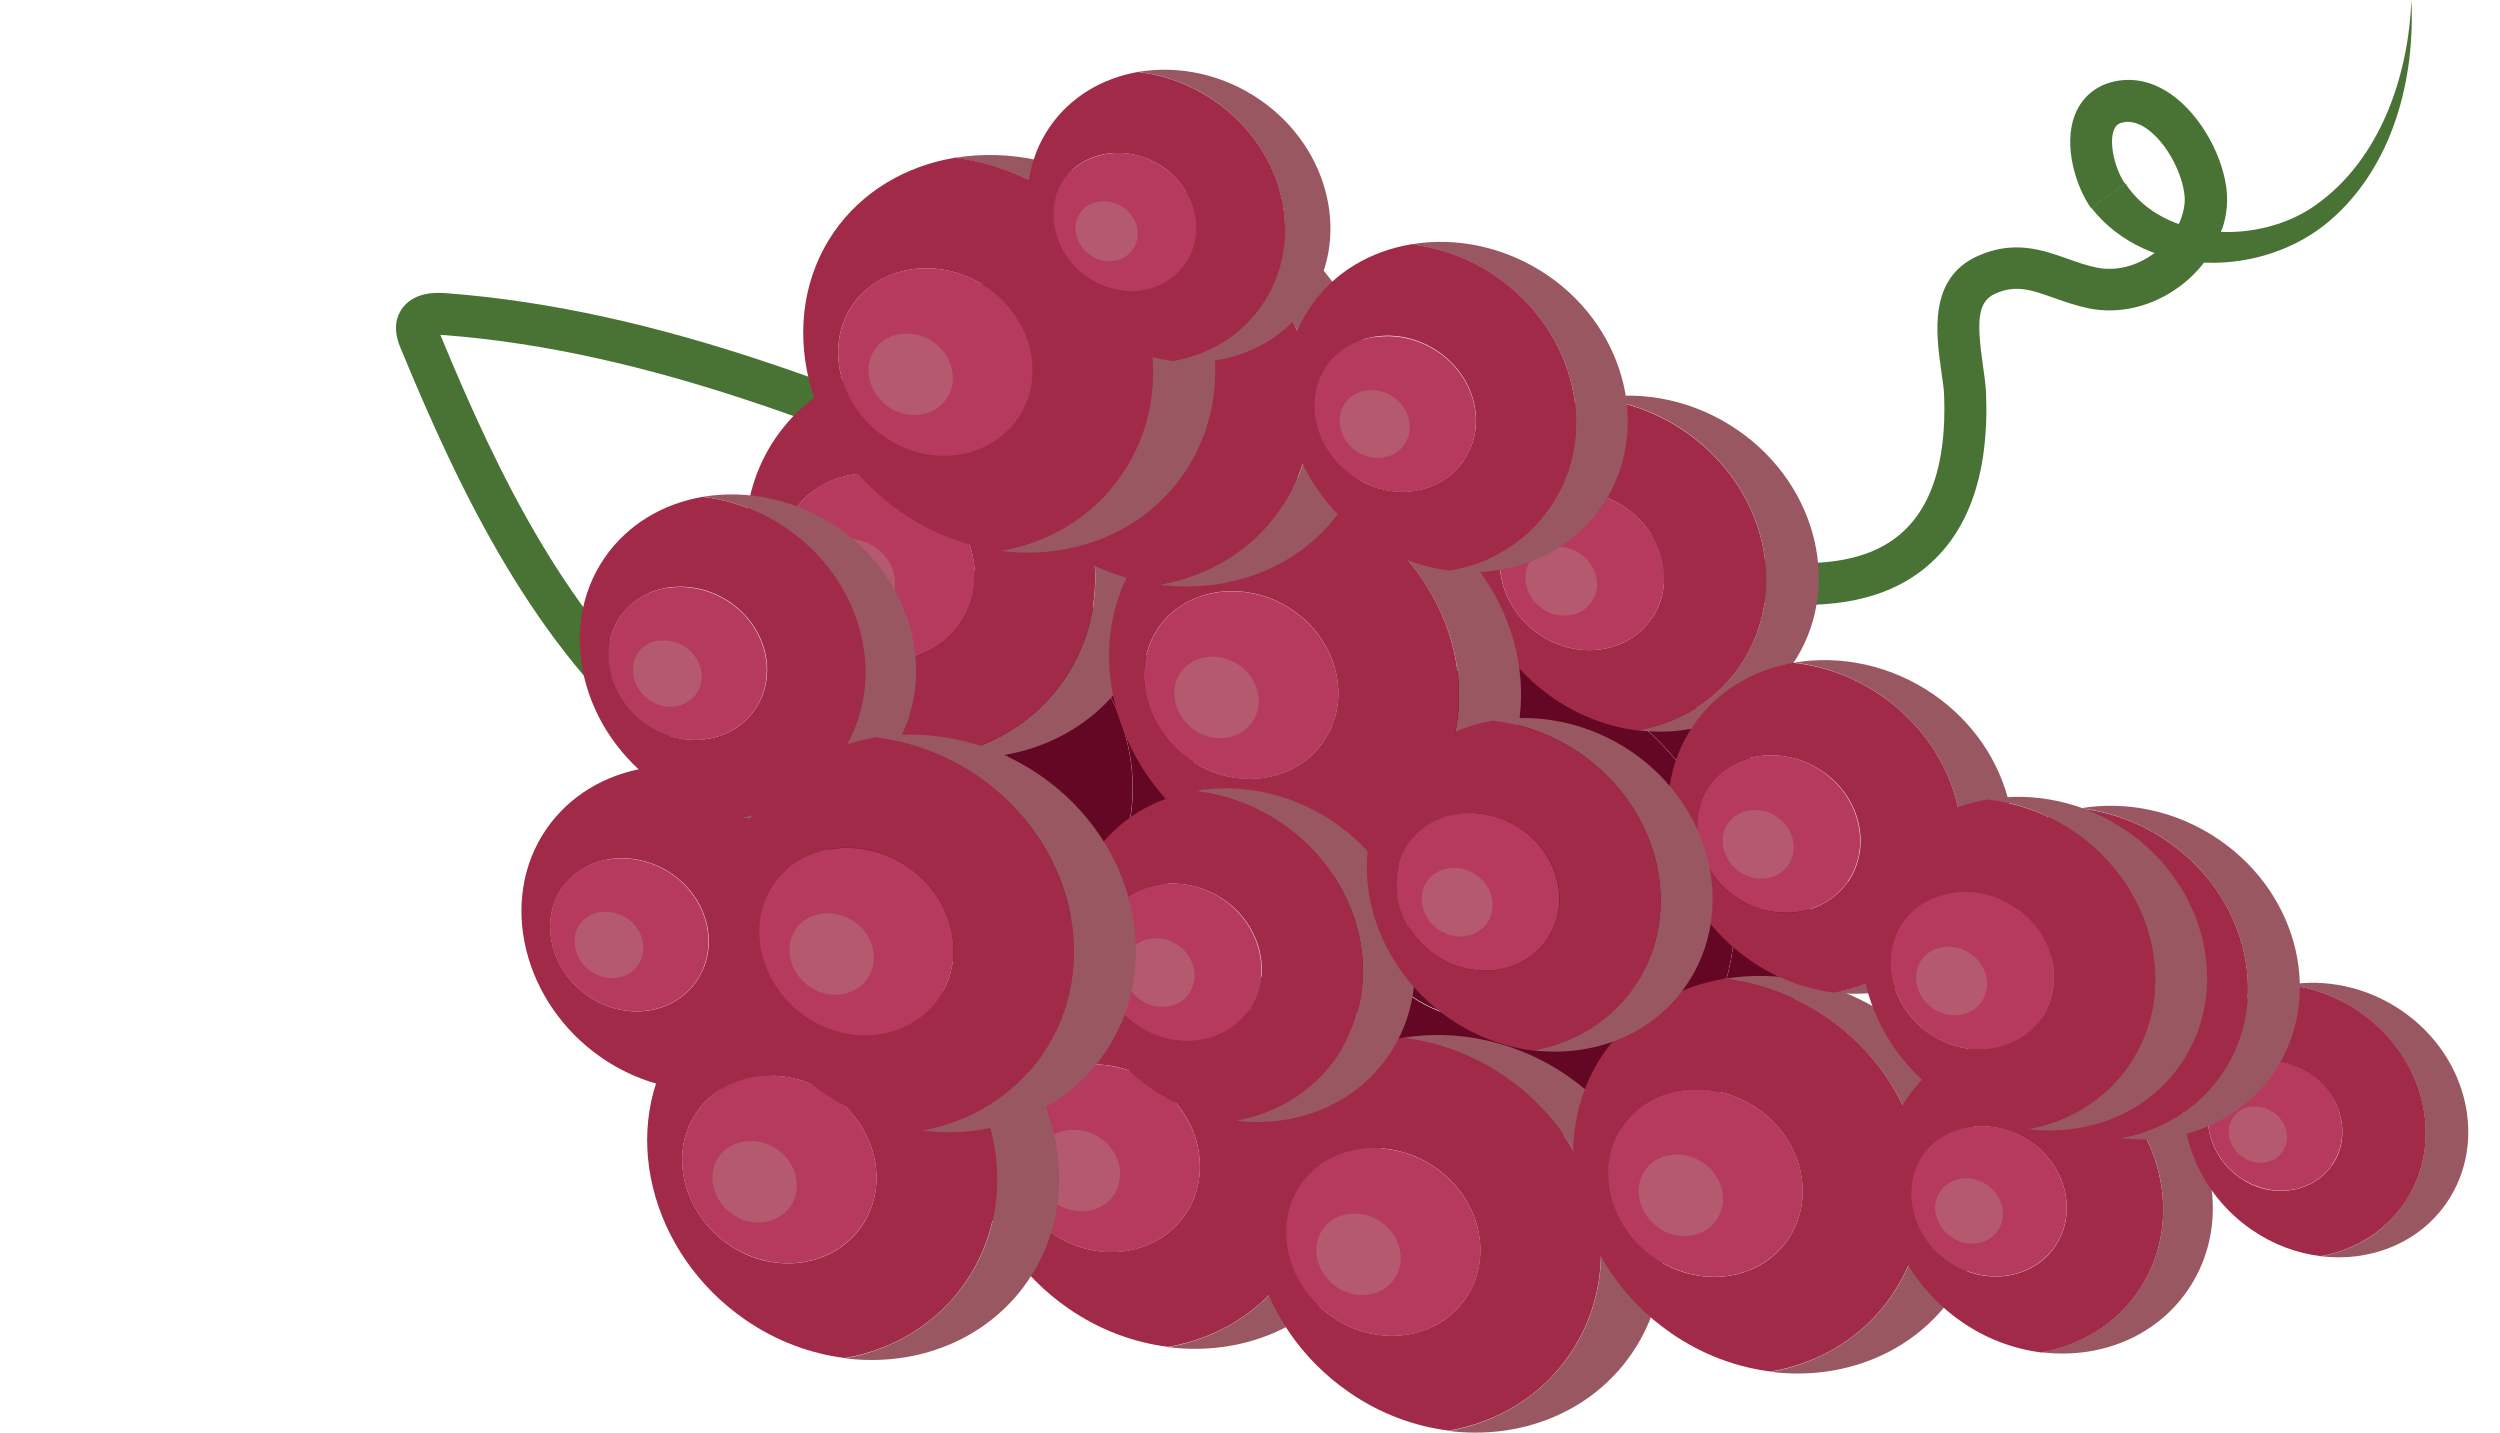 <?xml version="1.0" encoding="UTF-8"?>
<svg id="Layer_1" data-name="Layer 1" xmlns="http://www.w3.org/2000/svg" viewBox="0 0 508.18 291.2">
  <defs>
    <style>
      .cls-1 {
        fill: #b4596e;
      }

      .cls-2 {
        fill: #497235;
      }

      .cls-3 {
        fill: #b63a5e;
      }

      .cls-4 {
        fill: #640724;
      }

      .cls-5 {
        fill: #a12a49;
      }

      .cls-6 {
        fill: #995762;
      }
    </style>
  </defs>
  <path class="cls-2" d="M432.01,37.27c7.89,12.14,27.53,12.55,38.86,4.3,12.94-9.23,18.68-26.01,19.3-41.57.37,8.06-.52,16.29-3.11,24.1-2.58,7.81-7.02,15.27-13.55,20.82-13.41,11.48-36.86,12.04-48.39-2.66l6.88-5h0Z"/>
  <path class="cls-2" d="M451.67,46.5c-1.51,4.57-4.51,8.73-8.7,11.79-5.48,4.04-12.15,5.64-18.35,4.4-2.6-.54-4.98-1.38-7.09-2.12-4.52-1.62-7.79-2.78-12.01-.85-3.63,1.66-3.7,5.79-2.46,14.45.3,2.11.58,4.1.66,5.96.62,16.99-3.97,29.17-13.64,36.27-7.27,5.33-17.12,7.39-30.03,6.27-21.64-1.86-42.71-10.57-59.4-24.45l5.44-6.53c15.34,12.81,34.74,20.78,54.67,22.53,10.76.9,18.72-.6,24.28-4.67,7.27-5.29,10.66-15.08,10.15-29.05-.04-1.41-.3-3.16-.58-5.07-1.06-7.51-2.67-18.85,7.38-23.38,7.34-3.32,13.19-1.26,18.38.58,1.99.73,3.9,1.37,5.91,1.78,3.83.76,8.05-.29,11.6-2.92,3.55-2.63,5.83-6.33,6.19-10.2.33-3.5-2.16-10.14-6.29-13.98-1.45-1.37-3.69-2.88-6.05-2.47-1.26.22-1.71.78-2.01,1.52-1.15,2.75.31,8.29,2.25,10.99l-6.88,5c-2.95-4.06-5.88-12.7-3.25-19.18,1.47-3.61,4.48-6.01,8.47-6.72,4.6-.82,9.21.77,13.34,4.61,5.77,5.38,9.66,14.46,8.99,21.07-.13,1.51-.45,2.97-.93,4.42l-.04-.04Z"/>
  <path class="cls-2" d="M215.87,97.32l-3.35,7.83c-39.22-16.66-79.8-33.91-122.85-37.08h-.16c11.84,28.68,26.05,57.89,49.63,77.81l-5.48,6.52c-25.07-21.21-39.89-51.72-52.2-81.57-.53-1.29-1.63-4.03-.43-6.86.79-1.82,3.02-4.84,9.32-4.4,44.48,3.29,85.72,20.8,125.57,37.71l-.04.04Z"/>
  <g>
    <g>
      <path class="cls-4" d="M303.92,134.37c8.74,1.05,17.51,4.24,25.32,9.63,23.37,16.13,30.37,46.54,15.66,67.91-7,10.17-17.68,16.42-29.45,18.48,17.36,2.18,34.65-4.44,44.61-18.86,14.76-21.36,7.76-51.77-15.66-67.91-12.41-8.55-27.17-11.55-40.48-9.3v.04Z"/>
      <path class="cls-4" d="M293.04,161.68c-5.58.94-10.6,3.85-13.84,8.55-6.95,10.09-3.28,24.69,7.77,32.28,3.61,2.47,7.58,3.93,11.51,4.42,8.18,1.01,16.35-2.08,21.06-8.91,6.95-10.09,3.66-24.42-7.39-32.05-5.84-4.02-12.83-5.45-19.1-4.37v.08Z"/>
      <path class="cls-4" d="M290.59,177.45c-2.4.4-4.6,1.66-6.01,3.71-3.02,4.36-1.42,10.72,3.36,14.05,1.55,1.09,3.31,1.72,5.01,1.95,3.57.46,7.1-.93,9.15-3.85,3.02-4.36,1.57-10.63-3.21-13.92-2.54-1.74-5.58-2.36-8.31-1.9v-.04Z"/>
      <path class="cls-4" d="M303.92,134.37c-11.77,2.02-22.44,8.15-29.38,18.17-14.76,21.36-6.92,52.32,16.45,68.46,7.63,5.26,16.04,8.37,24.42,9.4,11.77-2.06,22.46-8.35,29.45-18.48,14.76-21.36,7.76-51.77-15.66-67.91-7.82-5.39-16.58-8.58-25.32-9.63h.04ZM319.49,198.1c-4.7,6.79-12.83,9.92-21.06,8.91-3.97-.49-7.94-1.95-11.51-4.42-11.04-7.63-14.71-22.23-7.77-32.28,3.25-4.74,8.31-7.61,13.84-8.55,6.27-1.08,13.26.35,19.1,4.37,11.04,7.63,14.33,21.96,7.39,32.05v-.08Z"/>
    </g>
    <g>
      <path class="cls-6" d="M324.78,80.97c6.16.72,12.32,2.96,17.82,6.75,16.43,11.33,21.38,32.7,11.01,47.73-4.93,7.13-12.45,11.56-20.72,12.99,12.24,1.51,24.39-3.13,31.38-13.26,10.37-15.03,5.46-36.39-11.01-47.73-8.73-6.03-19.11-8.11-28.47-6.52v.04Z"/>
      <path class="cls-3" d="M317.11,100.2c-3.91.68-7.45,2.71-9.74,6.01-4.89,7.1-2.3,17.35,5.44,22.69,2.54,1.74,5.31,2.77,8.09,3.13,5.76.72,11.48-1.48,14.82-6.26,4.89-7.1,2.56-17.17-5.18-22.51-4.1-2.83-8.99-3.85-13.43-3.09v.04Z"/>
      <path class="cls-1" d="M315.38,111.25c-1.71.3-3.23,1.17-4.23,2.62-2.14,3.07-.99,7.54,2.38,9.87,1.1.77,2.31,1.2,3.54,1.34,2.5.33,4.99-.62,6.45-2.71,2.14-3.07,1.11-7.45-2.27-9.78-1.78-1.23-3.92-1.65-5.83-1.33h-.04Z"/>
      <path class="cls-5" d="M324.78,80.97c-8.27,1.43-15.78,5.74-20.66,12.76-10.37,15.03-4.85,36.8,11.57,48.14,5.35,3.7,11.27,5.88,17.19,6.62,8.27-1.43,15.79-5.86,20.72-12.99,10.37-15.03,5.46-36.39-11.01-47.73-5.5-3.79-11.66-6.04-17.82-6.75v-.04ZM335.71,125.76c-3.29,4.78-9.06,6.99-14.82,6.26-2.78-.35-5.58-1.39-8.09-3.13-7.74-5.35-10.37-15.64-5.44-22.69,2.29-3.34,5.83-5.37,9.74-6.01,4.44-.75,9.33.22,13.43,3.09,7.74,5.35,10.06,15.46,5.18,22.51v-.04Z"/>
    </g>
    <g>
      <path class="cls-6" d="M227.92,193.95c7.27.85,14.56,3.51,21.05,7.99,19.46,13.43,25.29,38.73,13,56.49-5.85,8.46-14.71,13.66-24.49,15.41,14.46,1.82,28.85-3.68,37.12-15.67,12.25-17.76,6.42-43.05-13-56.49-10.32-7.13-22.6-9.6-33.67-7.72Z"/>
      <path class="cls-3" d="M218.86,216.67c-4.64.77-8.82,3.19-11.52,7.14-5.8,8.38-2.73,20.52,6.46,26.87,3,2.06,6.31,3.26,9.56,3.69,6.83.85,13.59-1.75,17.52-7.4,5.8-8.38,3.03-20.3-6.15-26.65-4.85-3.38-10.66-4.55-15.87-3.66h0Z"/>
      <path class="cls-1" d="M216.8,229.78c-2,.35-3.85,1.4-5,3.11-2.51,3.64-1.19,8.93,2.79,11.67,1.29.91,2.73,1.43,4.16,1.59,2.98.37,5.92-.75,7.62-3.21,2.51-3.64,1.3-8.84-2.68-11.58-2.13-1.46-4.65-1.96-6.89-1.58h0Z"/>
      <path class="cls-5" d="M227.92,193.95c-9.81,1.67-18.67,6.78-24.43,15.09-12.25,17.76-5.78,43.51,13.69,56.94,6.34,4.39,13.35,6.94,20.3,7.8,9.78-1.71,18.69-6.94,24.49-15.41,12.25-17.76,6.42-43.05-13-56.49-6.53-4.48-13.81-7.14-21.05-7.99v.04ZM240.89,246.94c-3.89,5.65-10.69,8.26-17.52,7.4-3.3-.4-6.61-1.64-9.56-3.69-9.18-6.35-12.26-18.49-6.46-26.87,2.7-3.95,6.91-6.32,11.52-7.14,5.21-.89,11.01.28,15.87,3.66,9.18,6.35,11.91,18.26,6.15,26.65h0Z"/>
    </g>
    <g>
      <path class="cls-4" d="M189.77,116.61c7.27.85,14.56,3.51,21.05,7.99,19.46,13.43,25.29,38.73,13,56.49-5.85,8.46-14.71,13.66-24.49,15.41,14.46,1.82,28.85-3.68,37.12-15.67,12.25-17.76,6.42-43.05-13-56.49-10.32-7.13-22.6-9.6-33.67-7.72Z"/>
      <path class="cls-4" d="M180.68,139.28c-4.64.77-8.82,3.19-11.52,7.14-5.8,8.38-2.73,20.52,6.46,26.87,3,2.06,6.31,3.26,9.56,3.69,6.83.85,13.59-1.75,17.52-7.4,5.8-8.38,3.03-20.3-6.15-26.65-4.85-3.38-10.66-4.55-15.87-3.66h0Z"/>
      <path class="cls-4" d="M178.65,152.44c-2,.35-3.85,1.4-5,3.11-2.51,3.64-1.19,8.93,2.79,11.67,1.29.91,2.73,1.43,4.16,1.59,2.98.37,5.92-.75,7.62-3.21,2.51-3.64,1.3-8.84-2.68-11.58-2.13-1.46-4.65-1.96-6.89-1.58h0Z"/>
      <path class="cls-4" d="M189.77,116.61c-9.81,1.67-18.67,6.78-24.43,15.09-12.25,17.76-5.78,43.51,13.69,56.94,6.34,4.39,13.35,6.94,20.3,7.8,9.78-1.71,18.69-6.94,24.49-15.41,12.25-17.76,6.42-43.05-13-56.49-6.53-4.48-13.81-7.14-21.05-7.99v.04ZM202.7,169.59c-3.89,5.65-10.69,8.26-17.52,7.4-3.3-.4-6.61-1.64-9.56-3.69-9.18-6.35-12.26-18.49-6.46-26.87,2.7-3.95,6.91-6.32,11.52-7.14,5.21-.89,11.01.28,15.87,3.66,9.18,6.35,11.91,18.26,6.15,26.65h0Z"/>
    </g>
    <g>
      <path class="cls-6" d="M182.16,73.82c7.27.85,14.56,3.51,21.05,7.99,19.46,13.43,25.29,38.73,13,56.49-5.85,8.46-14.71,13.66-24.49,15.41,14.46,1.82,28.85-3.68,37.12-15.67,12.25-17.76,6.42-43.05-13-56.49-10.32-7.13-22.6-9.6-33.67-7.72Z"/>
      <path class="cls-3" d="M173.11,96.5c-4.64.77-8.82,3.19-11.52,7.14-5.8,8.38-2.73,20.52,6.46,26.87,3,2.06,6.31,3.26,9.56,3.69,6.83.85,13.59-1.75,17.52-7.4,5.8-8.38,3.03-20.3-6.15-26.65-4.85-3.38-10.66-4.55-15.87-3.66h0Z"/>
      <path class="cls-1" d="M171.05,109.66c-2,.35-3.85,1.4-5,3.11-2.51,3.64-1.19,8.93,2.79,11.67,1.29.91,2.73,1.43,4.16,1.59,2.98.37,5.92-.75,7.62-3.21,2.51-3.64,1.3-8.84-2.68-11.58-2.13-1.46-4.65-1.96-6.89-1.58h0Z"/>
      <path class="cls-5" d="M182.16,73.82c-9.81,1.67-18.67,6.78-24.43,15.09-12.25,17.76-5.78,43.51,13.69,56.94,6.34,4.39,13.35,6.94,20.3,7.8,9.78-1.71,18.69-6.94,24.49-15.41,12.25-17.76,6.42-43.05-13-56.49-6.53-4.48-13.81-7.14-21.05-7.99v.04ZM195.13,126.81c-3.89,5.65-10.69,8.26-17.52,7.4-3.3-.4-6.61-1.64-9.56-3.69-9.18-6.35-12.26-18.49-6.46-26.87,2.7-3.95,6.91-6.32,11.52-7.14,5.21-.89,11.01.28,15.87,3.66,9.18,6.35,11.91,18.26,6.15,26.65h0Z"/>
    </g>
    <g>
      <path class="cls-6" d="M256.1,97.77c7.27.85,14.56,3.51,21.05,7.99,19.46,13.43,25.29,38.73,13,56.49-5.85,8.46-14.71,13.66-24.49,15.41,14.46,1.82,28.85-3.68,37.12-15.67,12.25-17.76,6.42-43.05-13-56.49-10.32-7.13-22.6-9.6-33.67-7.72Z"/>
      <path class="cls-3" d="M247.01,120.49c-4.64.77-8.82,3.19-11.52,7.14-5.8,8.38-2.73,20.52,6.46,26.87,3,2.06,6.31,3.26,9.56,3.69,6.83.85,13.59-1.75,17.52-7.4,5.8-8.38,3.03-20.3-6.15-26.65-4.85-3.38-10.66-4.55-15.87-3.66h0Z"/>
      <path class="cls-1" d="M244.98,133.6c-2,.35-3.85,1.4-5,3.11-2.51,3.64-1.19,8.93,2.79,11.67,1.29.91,2.73,1.43,4.16,1.59,2.98.37,5.92-.75,7.62-3.21,2.51-3.64,1.3-8.84-2.68-11.58-2.13-1.46-4.65-1.96-6.89-1.58h0Z"/>
      <path class="cls-5" d="M256.1,97.77c-9.81,1.67-18.67,6.78-24.43,15.09-12.25,17.76-5.78,43.51,13.69,56.94,6.34,4.39,13.35,6.94,20.3,7.8,9.78-1.71,18.69-6.94,24.49-15.41,12.25-17.76,6.42-43.05-13-56.49-6.53-4.48-13.81-7.14-21.05-7.99v.04ZM269.03,150.75c-3.89,5.65-10.69,8.26-17.52,7.4-3.3-.4-6.61-1.64-9.56-3.69-9.18-6.35-12.26-18.49-6.46-26.87,2.7-3.95,6.91-6.32,11.52-7.14,5.21-.89,11.01.28,15.87,3.66,9.18,6.35,11.91,18.26,6.15,26.65h0Z"/>
    </g>
    <g>
      <path class="cls-6" d="M226.23,38.98c7.27.85,14.56,3.51,21.05,7.99,19.46,13.43,25.29,38.73,13,56.49-5.85,8.46-14.71,13.66-24.49,15.41,14.46,1.82,28.85-3.68,37.12-15.67,12.25-17.76,6.42-43.05-13-56.49-10.32-7.13-22.6-9.6-33.67-7.72Z"/>
      <path class="cls-3" d="M217.14,61.7c-4.64.77-8.82,3.19-11.52,7.14-5.8,8.38-2.73,20.52,6.46,26.87,3,2.06,6.31,3.26,9.56,3.69,6.83.85,13.59-1.75,17.52-7.4,5.8-8.38,3.03-20.3-6.15-26.65-4.85-3.38-10.66-4.55-15.87-3.66h0Z"/>
      <path class="cls-1" d="M215.11,74.82c-2,.35-3.85,1.4-5,3.11-2.51,3.64-1.19,8.93,2.79,11.67,1.29.91,2.73,1.43,4.16,1.59,2.98.37,5.92-.75,7.62-3.21,2.51-3.64,1.3-8.84-2.68-11.58-2.13-1.46-4.65-1.96-6.89-1.58h0Z"/>
      <path class="cls-5" d="M226.23,38.98c-9.81,1.67-18.67,6.78-24.43,15.09-12.25,17.76-5.78,43.51,13.69,56.94,6.34,4.39,13.35,6.94,20.3,7.8,9.78-1.71,18.69-6.94,24.49-15.41,12.25-17.76,6.42-43.05-13-56.49-6.53-4.48-13.81-7.14-21.05-7.99v.04ZM239.16,92.01c-3.89,5.65-10.69,8.26-17.52,7.4-3.3-.4-6.61-1.64-9.56-3.69-9.18-6.35-12.26-18.49-6.46-26.87,2.7-3.95,6.91-6.32,11.52-7.14,5.21-.89,11.01.28,15.87,3.66,9.18,6.35,11.91,18.26,6.15,26.65h0Z"/>
    </g>
    <g>
      <path class="cls-6" d="M193.93,32.1c7.27.85,14.56,3.51,21.05,7.99,19.46,13.43,25.29,38.73,13,56.49-5.85,8.46-14.71,13.66-24.49,15.41,14.46,1.82,28.85-3.68,37.12-15.67,12.25-17.76,6.42-43.05-13-56.49-10.32-7.13-22.6-9.6-33.67-7.72Z"/>
      <path class="cls-3" d="M184.84,54.82c-4.64.77-8.82,3.19-11.52,7.14-5.8,8.38-2.73,20.52,6.46,26.87,3,2.06,6.31,3.26,9.56,3.69,6.83.85,13.59-1.75,17.52-7.4,5.8-8.38,3.03-20.3-6.15-26.65-4.85-3.38-10.66-4.55-15.87-3.66h0Z"/>
      <path class="cls-1" d="M182.82,67.93c-2,.35-3.85,1.4-5,3.11-2.51,3.64-1.19,8.93,2.79,11.67,1.29.91,2.73,1.43,4.16,1.59,2.98.37,5.92-.75,7.62-3.21,2.51-3.64,1.3-8.84-2.68-11.58-2.13-1.46-4.65-1.96-6.89-1.58h0Z"/>
      <path class="cls-5" d="M193.93,32.1c-9.81,1.67-18.67,6.78-24.43,15.09-12.25,17.76-5.78,43.51,13.69,56.94,6.34,4.39,13.35,6.94,20.3,7.8,9.78-1.71,18.69-6.94,24.49-15.41,12.25-17.76,6.42-43.05-13-56.49-6.53-4.48-13.81-7.14-21.05-7.99v.04ZM206.86,85.12c-3.89,5.65-10.69,8.26-17.52,7.4-3.3-.4-6.61-1.64-9.56-3.69-9.18-6.35-12.26-18.49-6.46-26.87,2.7-3.95,6.91-6.32,11.52-7.14,5.21-.89,11.01.28,15.87,3.66,9.18,6.35,11.91,18.26,6.15,26.65h0Z"/>
    </g>
    <g>
      <path class="cls-6" d="M231.41,14.61c5.36.65,10.7,2.58,15.48,5.88,14.3,9.87,18.6,28.5,9.56,41.54-4.3,6.22-10.84,10.05-18.05,11.33,10.65,1.33,21.22-2.71,27.3-11.52,9.05-13.09,4.75-31.67-9.56-41.54-7.59-5.25-16.63-7.06-24.77-5.69h.04Z"/>
      <path class="cls-3" d="M224.75,31.31c-3.42.6-6.5,2.34-8.47,5.23-4.25,6.19-1.99,15.13,4.76,19.79,2.2,1.51,4.62,2.39,7.04,2.72,5.01.62,10.02-1.29,12.9-5.46,4.25-6.19,2.22-14.95-4.54-19.61-3.57-2.47-7.83-3.35-11.7-2.67h0Z"/>
      <path class="cls-1" d="M223.25,40.98c-1.47.24-2.81,1.01-3.69,2.3-1.87,2.69-.87,6.59,2.05,8.6.95.64,2,1.05,3.07,1.18,2.19.26,4.34-.56,5.62-2.38,1.87-2.69.99-6.5-1.97-8.51-1.55-1.09-3.41-1.45-5.08-1.15v-.04Z"/>
      <path class="cls-5" d="M231.41,14.61c-7.21,1.24-13.75,4.99-17.99,11.13-9.05,13.09-4.25,32.04,10.09,41.91,4.67,3.2,9.81,5.12,14.93,5.75,7.21-1.24,13.76-5.11,18.05-11.33,9.05-13.09,4.75-31.67-9.56-41.54-4.78-3.29-10.16-5.27-15.48-5.88l-.04-.04ZM240.94,53.58c-2.88,4.17-7.86,6.08-12.9,5.46-2.42-.28-4.84-1.21-7.04-2.72-6.75-4.66-9.01-13.6-4.76-19.79,2.01-2.88,5.09-4.67,8.47-5.23,3.83-.64,8.09.2,11.7,2.67,6.75,4.66,8.78,13.46,4.54,19.61h0Z"/>
    </g>
    <g>
      <path class="cls-6" d="M286.75,49.68c6.04.71,12.08,2.9,17.51,6.65,16.16,11.15,20.98,32.15,10.79,46.91-4.84,7.02-12.23,11.34-20.34,12.78,12,1.49,23.94-3.09,30.84-13.03,10.19-14.76,5.33-35.76-10.79-46.91-8.58-5.9-18.76-8-27.96-6.4h-.04Z"/>
      <path class="cls-3" d="M279.22,68.52c-3.83.64-7.33,2.64-9.57,5.94-4.8,6.94-2.28,17.07,5.35,22.33,2.47,1.69,5.23,2.73,7.97,3.08,5.68.72,11.32-1.46,14.52-6.13,4.8-6.94,2.54-16.89-5.09-22.14-4.06-2.79-8.84-3.75-13.19-3.03v-.04Z"/>
      <path class="cls-1" d="M277.51,79.41c-1.67.3-3.19,1.14-4.15,2.58-2.1,3.03-.98,7.42,2.32,9.71,1.06.73,2.27,1.19,3.46,1.33,2.46.33,4.91-.63,6.33-2.68,2.1-3.03,1.1-7.33-2.2-9.62-1.74-1.23-3.84-1.65-5.75-1.33Z"/>
      <path class="cls-5" d="M286.75,49.68c-8.15,1.4-15.52,5.6-20.28,12.55-10.19,14.76-4.8,36.13,11.37,47.28,5.28,3.61,11.07,5.79,16.88,6.47,8.15-1.4,15.5-5.76,20.34-12.78,10.19-14.76,5.33-35.76-10.79-46.91-5.39-3.74-11.46-5.94-17.51-6.65v.04ZM297.5,93.7c-3.24,4.71-8.88,6.84-14.52,6.13-2.74-.35-5.47-1.34-7.97-3.08-7.63-5.26-10.15-15.34-5.35-22.33,2.24-3.26,5.74-5.26,9.57-5.94,4.36-.76,9.13.24,13.19,3.03,7.63,5.26,9.89,15.16,5.09,22.14v.04Z"/>
    </g>
    <g>
      <path class="cls-6" d="M284.97,210.98c7.27.85,14.56,3.51,21.05,7.99,19.46,13.43,25.29,38.73,13,56.49-5.85,8.46-14.71,13.66-24.49,15.41,14.46,1.82,28.85-3.68,37.12-15.67,12.25-17.76,6.42-43.05-13-56.49-10.32-7.13-22.6-9.6-33.67-7.72Z"/>
      <path class="cls-3" d="M275.88,233.7c-4.64.77-8.82,3.19-11.52,7.14-5.8,8.38-2.73,20.52,6.46,26.87,3,2.06,6.31,3.26,9.56,3.69,6.83.85,13.59-1.75,17.52-7.4,5.8-8.38,3.03-20.3-6.15-26.65-4.85-3.38-10.66-4.55-15.87-3.66h0Z"/>
      <path class="cls-1" d="M273.85,246.81c-2,.35-3.85,1.4-5,3.11-2.51,3.64-1.19,8.93,2.79,11.67,1.29.91,2.73,1.43,4.16,1.59,2.98.37,5.92-.75,7.62-3.21,2.51-3.64,1.3-8.84-2.68-11.58-2.13-1.46-4.65-1.96-6.89-1.58h0Z"/>
      <path class="cls-5" d="M284.97,210.98c-9.81,1.67-18.67,6.78-24.43,15.09-12.25,17.76-5.78,43.51,13.69,56.94,6.34,4.39,13.35,6.94,20.3,7.8,9.78-1.71,18.69-6.94,24.49-15.41,12.25-17.76,6.42-43.05-13-56.49-6.53-4.48-13.81-7.14-21.05-7.99v.04ZM297.9,263.97c-3.89,5.65-10.69,8.26-17.52,7.4-3.3-.4-6.61-1.64-9.56-3.69-9.18-6.35-12.26-18.49-6.46-26.87,2.7-3.95,6.91-6.32,11.52-7.14,5.21-.89,11.01.28,15.87,3.66,9.18,6.35,11.91,18.26,6.15,26.65h0Z"/>
    </g>
    <g>
      <path class="cls-6" d="M350.44,198.97c7.27.85,14.56,3.51,21.05,7.99,19.46,13.43,25.29,38.73,13,56.49-5.85,8.46-14.71,13.66-24.49,15.41,14.46,1.82,28.85-3.68,37.12-15.67,12.25-17.76,6.42-43.05-13-56.49-10.32-7.13-22.6-9.6-33.67-7.72Z"/>
      <path class="cls-3" d="M341.39,221.69c-4.64.77-8.82,3.19-11.52,7.14-5.8,8.38-2.73,20.52,6.46,26.87,3,2.06,6.31,3.26,9.56,3.69,6.83.85,13.59-1.75,17.52-7.4,5.8-8.38,3.03-20.3-6.15-26.65-4.85-3.38-10.66-4.55-15.87-3.66h0Z"/>
      <path class="cls-1" d="M339.37,234.81c-2,.35-3.85,1.4-5,3.11-2.51,3.64-1.19,8.93,2.79,11.67,1.29.91,2.73,1.43,4.16,1.59,2.98.37,5.92-.75,7.62-3.21,2.51-3.64,1.3-8.84-2.68-11.58-2.13-1.46-4.65-1.96-6.89-1.58h0Z"/>
      <path class="cls-5" d="M350.44,198.97c-9.81,1.67-18.67,6.78-24.43,15.09-12.25,17.76-5.78,43.51,13.69,56.94,6.34,4.39,13.35,6.94,20.3,7.8,9.78-1.71,18.69-6.94,24.49-15.41,12.25-17.76,6.42-43.05-13-56.49-6.53-4.48-13.81-7.14-21.05-7.99v.04ZM363.41,252c-3.89,5.65-10.69,8.26-17.52,7.4-3.3-.4-6.61-1.64-9.56-3.69-9.18-6.35-12.26-18.49-6.46-26.87,2.7-3.95,6.91-6.32,11.52-7.14,5.21-.89,11.01.28,15.87,3.66,9.18,6.35,11.91,18.26,6.15,26.65h0Z"/>
    </g>
    <g>
      <path class="cls-6" d="M407.32,210.97c5.8.69,11.64,2.82,16.84,6.39,15.56,10.74,20.24,31,10.42,45.19-4.66,6.75-11.76,10.94-19.62,12.32,11.56,1.45,23.09-2.96,29.71-12.56,9.82-14.23,5.14-34.45-10.42-45.19-8.27-5.71-18.1-7.7-26.94-6.19v.04Z"/>
      <path class="cls-3" d="M400.05,229.15c-3.7.61-7.04,2.54-9.23,5.69-4.62,6.72-2.18,16.44,5.18,21.51,2.39,1.65,5.04,2.63,7.66,2.97,5.44.7,10.88-1.42,14.02-5.93,4.62-6.72,2.45-16.25-4.91-21.33-3.91-2.7-8.52-3.65-12.72-2.91h0Z"/>
      <path class="cls-1" d="M398.41,239.65c-1.63.26-3.06,1.11-4.02,2.47-2.01,2.92-.96,7.14,2.27,9.34,1.02.73,2.19,1.15,3.34,1.28,2.38.28,4.75-.61,6.08-2.58,2.01-2.92,1.07-7.05-2.15-9.29-1.71-1.19-3.72-1.6-5.51-1.27v.04Z"/>
      <path class="cls-5" d="M407.32,210.97c-7.86,1.35-14.94,5.41-19.56,12.09-9.82,14.23-4.61,34.82,10.95,45.6,5.08,3.52,10.65,5.55,16.25,6.26,7.82-1.39,14.96-5.57,19.62-12.32,9.82-14.23,5.14-34.45-10.42-45.19-5.2-3.61-11.04-5.7-16.84-6.39v-.04ZM417.69,253.43c-3.11,4.52-8.54,6.59-14.02,5.93-2.62-.34-5.27-1.29-7.66-2.97-7.36-5.07-9.8-14.79-5.18-21.51,2.19-3.15,5.52-5.08,9.23-5.69,4.2-.73,8.81.22,12.72,2.91,7.36,5.07,9.53,14.61,4.91,21.33h0Z"/>
    </g>
    <g>
      <path class="cls-6" d="M465.1,200.2c5.01.58,10.07,2.41,14.55,5.52,13.43,9.28,17.46,26.75,8.97,39.01-4.02,5.84-10.15,9.46-16.95,10.62,9.97,1.24,19.92-2.54,25.63-10.81,8.46-12.3,4.46-29.73-8.97-39.01-7.13-4.93-15.62-6.65-23.28-5.33h.04Z"/>
      <path class="cls-3" d="M458.81,215.89c-3.18.54-6.09,2.22-7.96,4.91-3.98,5.81-1.87,14.17,4.46,18.56,2.05,1.42,4.35,2.25,6.61,2.56,4.73.6,9.41-1.22,12.11-5.13,3.98-5.81,2.1-14.03-4.23-18.42-3.38-2.33-7.36-3.15-10.99-2.53v.04Z"/>
      <path class="cls-1" d="M457.4,224.97c-1.39.24-2.65.94-3.47,2.16-1.74,2.5-.8,6.15,1.93,8.07.91.64,1.88,1,2.88,1.12,2.07.25,4.1-.54,5.24-2.21,1.74-2.5.91-6.1-1.86-8.02-1.48-1.01-3.22-1.35-4.77-1.08l.04-.04Z"/>
      <path class="cls-5" d="M465.1,200.2c-6.76,1.16-12.91,4.66-16.89,10.42-8.46,12.3-3.97,30.05,9.46,39.33,4.36,3.02,9.19,4.79,14.04,5.39,6.76-1.2,12.88-4.78,16.95-10.62,8.46-12.3,4.46-29.73-8.97-39.01-4.48-3.11-9.54-4.94-14.55-5.52h-.04ZM474.03,236.84c-2.7,3.91-7.38,5.68-12.11,5.13-2.27-.27-4.56-1.11-6.61-2.56-6.34-4.39-8.44-12.79-4.46-18.56,1.88-2.73,4.78-4.38,7.96-4.91,3.62-.62,7.61.2,10.99,2.53,6.34,4.39,8.25,12.61,4.23,18.42v-.04Z"/>
    </g>
    <g>
      <path class="cls-6" d="M422.92,164.31c6.12.71,12.24,2.95,17.7,6.7,16.31,11.28,21.24,32.49,10.91,47.4-4.89,7.1-12.36,11.49-20.59,12.92,12.16,1.5,24.22-3.1,31.17-13.16,10.28-14.91,5.4-36.15-10.91-47.4-8.65-5.98-18.95-8.05-28.28-6.47h0Z"/>
      <path class="cls-3" d="M415.3,183.38c-3.87.68-7.41,2.67-9.69,5.97-4.84,7.02-2.29,17.23,5.41,22.57,2.5,1.74,5.27,2.77,8.05,3.08,5.72.72,11.44-1.45,14.69-6.19,4.84-7.02,2.55-17.05-5.15-22.39-4.1-2.83-8.95-3.8-13.35-3.05h.04Z"/>
      <path class="cls-1" d="M413.61,194.4c-1.67.3-3.23,1.17-4.19,2.62-2.1,3.07-.99,7.5,2.35,9.79,1.1.73,2.31,1.2,3.5,1.34,2.5.33,4.95-.63,6.41-2.71,2.1-3.07,1.1-7.41-2.23-9.74-1.78-1.23-3.88-1.65-5.79-1.33l-.04.04Z"/>
      <path class="cls-5" d="M422.92,164.31c-8.23,1.4-15.69,5.67-20.49,12.69-10.28,14.91-4.83,36.52,11.48,47.81,5.31,3.66,11.19,5.84,17.07,6.57,8.23-1.44,15.66-5.83,20.59-12.92,10.28-14.91,5.4-36.15-10.91-47.4-5.46-3.79-11.58-5.99-17.7-6.7l-.04-.04ZM433.79,208.82c-3.29,4.74-8.97,6.91-14.69,6.19-2.78-.35-5.55-1.35-8.05-3.08-7.7-5.3-10.3-15.52-5.41-22.57,2.28-3.3,5.79-5.33,9.69-5.97,4.4-.75,9.25.25,13.35,3.05,7.7,5.3,9.99,15.33,5.15,22.39h-.04Z"/>
    </g>
    <g>
      <path class="cls-6" d="M364.75,134.7c6.12.71,12.24,2.95,17.7,6.7,16.31,11.28,21.24,32.49,10.91,47.4-4.89,7.1-12.36,11.49-20.59,12.92,12.16,1.5,24.22-3.1,31.17-13.16,10.28-14.91,5.4-36.15-10.91-47.4-8.65-5.98-18.95-8.05-28.28-6.47h0Z"/>
      <path class="cls-3" d="M357.13,153.77c-3.87.68-7.41,2.67-9.69,5.97-4.84,7.02-2.29,17.23,5.41,22.57,2.5,1.74,5.27,2.77,8.05,3.08,5.72.72,11.44-1.45,14.69-6.19,4.84-7.02,2.55-17.05-5.15-22.39-4.1-2.83-8.95-3.8-13.35-3.05h.04Z"/>
      <path class="cls-1" d="M355.44,164.79c-1.67.3-3.23,1.17-4.19,2.62-2.1,3.07-.99,7.5,2.35,9.79,1.1.73,2.31,1.2,3.5,1.34,2.5.33,4.95-.63,6.41-2.71,2.1-3.07,1.1-7.41-2.23-9.74-1.78-1.23-3.88-1.65-5.79-1.33l-.04.04Z"/>
      <path class="cls-5" d="M364.75,134.7c-8.23,1.4-15.69,5.67-20.49,12.69-10.28,14.91-4.83,36.52,11.48,47.81,5.31,3.66,11.19,5.84,17.07,6.57,8.23-1.44,15.66-5.83,20.59-12.92,10.28-14.91,5.4-36.15-10.91-47.4-5.46-3.79-11.58-5.99-17.7-6.7l-.04-.04ZM375.63,179.21c-3.29,4.74-8.97,6.91-14.69,6.19-2.78-.35-5.55-1.35-8.05-3.08-7.7-5.3-10.3-15.52-5.41-22.57,2.28-3.3,5.79-5.33,9.69-5.97,4.4-.75,9.25.25,13.35,3.05,7.7,5.3,9.99,15.33,5.15,22.39h-.04Z"/>
    </g>
    <g>
      <path class="cls-6" d="M404.08,162.49c6.12.71,12.24,2.95,17.7,6.7,16.31,11.28,21.24,32.49,10.91,47.4-4.89,7.1-12.36,11.49-20.59,12.92,12.16,1.5,24.22-3.1,31.17-13.16,10.28-14.91,5.4-36.15-10.91-47.4-8.65-5.98-18.95-8.05-28.28-6.47h0Z"/>
      <path class="cls-3" d="M396.46,181.56c-3.87.68-7.41,2.67-9.69,5.97-4.84,7.02-2.29,17.23,5.41,22.57,2.5,1.74,5.27,2.77,8.05,3.08,5.72.72,11.44-1.45,14.69-6.19,4.84-7.02,2.55-17.05-5.15-22.39-4.1-2.83-8.95-3.8-13.35-3.05h.04Z"/>
      <path class="cls-1" d="M394.73,192.57c-1.67.3-3.23,1.17-4.19,2.62-2.1,3.07-.99,7.5,2.35,9.79,1.1.73,2.31,1.2,3.5,1.34,2.5.33,4.95-.63,6.41-2.71,2.1-3.07,1.1-7.41-2.23-9.74-1.78-1.23-3.88-1.65-5.79-1.33l-.04.04Z"/>
      <path class="cls-5" d="M404.08,162.49c-8.23,1.4-15.69,5.67-20.49,12.69-10.28,14.91-4.83,36.52,11.48,47.81,5.31,3.66,11.19,5.84,17.07,6.57,8.23-1.44,15.66-5.83,20.59-12.92,10.28-14.91,5.4-36.15-10.91-47.4-5.46-3.79-11.58-5.99-17.7-6.7l-.04-.04ZM414.96,206.99c-3.29,4.74-8.97,6.91-14.69,6.19-2.78-.35-5.55-1.35-8.05-3.08-7.7-5.3-10.3-15.52-5.41-22.57,2.28-3.3,5.79-5.33,9.69-5.97,4.4-.75,9.25.25,13.35,3.05,7.7,5.3,9.99,15.33,5.15,22.39h-.04Z"/>
    </g>
    <g>
      <path class="cls-6" d="M243.02,160.77c6.12.71,12.24,2.95,17.7,6.7,16.31,11.28,21.24,32.49,10.91,47.4-4.89,7.1-12.36,11.49-20.59,12.92,12.16,1.5,24.22-3.1,31.17-13.16,10.28-14.91,5.4-36.15-10.91-47.4-8.65-5.98-18.95-8.05-28.28-6.47h0Z"/>
      <path class="cls-3" d="M235.4,179.84c-3.87.68-7.41,2.67-9.69,5.97-4.84,7.02-2.29,17.23,5.41,22.57,2.5,1.74,5.27,2.77,8.05,3.08,5.72.72,11.44-1.45,14.69-6.19,4.84-7.02,2.55-17.05-5.15-22.39-4.1-2.83-8.95-3.8-13.35-3.05h.04Z"/>
      <path class="cls-1" d="M233.67,190.86c-1.67.3-3.23,1.17-4.19,2.62-2.1,3.07-.99,7.5,2.35,9.79,1.1.73,2.31,1.2,3.5,1.34,2.5.33,4.95-.63,6.41-2.71,2.1-3.07,1.1-7.41-2.23-9.74-1.78-1.23-3.88-1.65-5.79-1.33l-.04.04Z"/>
      <path class="cls-5" d="M243.02,160.77c-8.23,1.4-15.69,5.67-20.49,12.69-10.28,14.91-4.83,36.52,11.48,47.81,5.31,3.66,11.19,5.84,17.07,6.57,8.23-1.44,15.66-5.83,20.59-12.92,10.28-14.91,5.4-36.15-10.91-47.4-5.46-3.79-11.58-5.99-17.7-6.7l-.04-.04ZM253.9,205.28c-3.29,4.74-8.97,6.91-14.69,6.19-2.78-.35-5.55-1.35-8.05-3.08-7.7-5.3-10.3-15.52-5.41-22.57,2.28-3.3,5.79-5.33,9.69-5.97,4.4-.75,9.25.25,13.35,3.05,7.7,5.3,9.99,15.33,5.15,22.39h-.04Z"/>
    </g>
    <g>
      <path class="cls-6" d="M303.55,146.47c6.12.71,12.24,2.95,17.7,6.7,16.31,11.28,21.24,32.49,10.91,47.4-4.89,7.1-12.36,11.49-20.59,12.92,12.16,1.5,24.22-3.1,31.17-13.16,10.28-14.91,5.4-36.15-10.91-47.4-8.65-5.98-18.95-8.05-28.28-6.47h0Z"/>
      <path class="cls-3" d="M295.97,165.54c-3.87.68-7.41,2.67-9.69,5.97-4.84,7.02-2.29,17.23,5.41,22.57,2.5,1.74,5.27,2.77,8.05,3.08,5.72.72,11.44-1.45,14.69-6.19,4.84-7.02,2.55-17.05-5.15-22.39-4.1-2.83-8.95-3.8-13.35-3.05h.04Z"/>
      <path class="cls-1" d="M294.24,176.55c-1.67.3-3.23,1.17-4.19,2.62-2.1,3.07-.99,7.5,2.35,9.79,1.1.73,2.31,1.2,3.5,1.34,2.5.33,4.95-.63,6.41-2.71,2.1-3.07,1.1-7.41-2.23-9.74-1.78-1.23-3.88-1.65-5.79-1.33l-.04.04Z"/>
      <path class="cls-5" d="M303.55,146.47c-8.23,1.4-15.69,5.67-20.49,12.69-10.28,14.91-4.83,36.52,11.48,47.81,5.31,3.66,11.19,5.84,17.07,6.57,8.23-1.44,15.66-5.83,20.59-12.92,10.28-14.91,5.4-36.15-10.91-47.4-5.46-3.79-11.58-5.99-17.7-6.7l-.04-.04ZM314.43,190.97c-3.29,4.74-8.97,6.91-14.69,6.19-2.78-.35-5.55-1.35-8.05-3.08-7.7-5.3-10.3-15.52-5.41-22.57,2.28-3.3,5.79-5.33,9.69-5.97,4.4-.75,9.25.25,13.35,3.05,7.7,5.3,9.99,15.33,5.15,22.39h-.04Z"/>
    </g>
    <g>
      <path class="cls-6" d="M131.02,156.15c5.92.7,11.88,2.88,17.19,6.54,15.86,10.96,20.63,31.6,10.62,46.09-4.75,6.91-12.01,11.15-20,12.57,11.8,1.47,23.53-3,30.3-12.79,10.01-14.49,5.24-35.17-10.62-46.09-8.42-5.8-18.45-7.85-27.49-6.32Z"/>
      <path class="cls-3" d="M123.6,174.68c-3.79.65-7.2,2.61-9.4,5.83-4.71,6.83-2.21,16.75,5.27,21.92,2.43,1.69,5.15,2.68,7.81,3.02,5.56.71,11.12-1.44,14.27-6.03,4.71-6.83,2.47-16.57-5-21.73-3.98-2.74-8.72-3.7-12.96-2.97v-.04Z"/>
      <path class="cls-1" d="M121.94,185.37c-1.63.26-3.15,1.14-4.11,2.55-2.05,2.96-.97,7.3,2.29,9.54,1.06.73,2.23,1.15,3.38,1.33,2.42.28,4.83-.64,6.2-2.61,2.05-2.96,1.09-7.21-2.18-9.46-1.75-1.19-3.8-1.6-5.63-1.28l.05-.08Z"/>
      <path class="cls-5" d="M131.02,156.15c-8.02,1.37-15.24,5.55-19.94,12.34-10.01,14.49-4.71,35.53,11.19,46.5,5.16,3.56,10.88,5.69,16.57,6.37,7.99-1.42,15.25-5.66,20-12.57,10.01-14.49,5.24-35.17-10.62-46.09-5.31-3.66-11.27-5.84-17.19-6.54h0ZM141.59,199.43c-3.2,4.63-8.71,6.73-14.27,6.03-2.7-.35-5.39-1.34-7.81-3.02-7.47-5.16-10.01-15.09-5.27-21.92,2.24-3.22,5.65-5.19,9.4-5.83,4.28-.72,9.01.23,12.96,2.97,7.47,5.16,9.75,14.91,5,21.73v.04Z"/>
    </g>
    <g>
      <path class="cls-6" d="M142.87,100.99c5.92.7,11.88,2.88,17.19,6.54,15.86,10.96,20.63,31.6,10.62,46.09-4.75,6.91-12.01,11.15-20,12.57,11.8,1.47,23.53-3,30.3-12.79,10.01-14.49,5.24-35.17-10.62-46.09-8.42-5.8-18.45-7.85-27.49-6.32Z"/>
      <path class="cls-3" d="M135.46,119.51c-3.79.65-7.2,2.61-9.4,5.83-4.71,6.83-2.21,16.75,5.27,21.92,2.43,1.69,5.15,2.68,7.81,3.02,5.56.71,11.12-1.44,14.27-6.03,4.71-6.83,2.47-16.57-5-21.73-3.98-2.74-8.72-3.7-12.96-2.97v-.04Z"/>
      <path class="cls-1" d="M133.8,130.21c-1.63.26-3.15,1.14-4.11,2.55-2.05,2.96-.97,7.3,2.29,9.54,1.06.73,2.23,1.15,3.38,1.33,2.42.28,4.83-.64,6.2-2.61,2.05-2.96,1.09-7.21-2.18-9.46-1.75-1.19-3.8-1.6-5.63-1.28l.05-.08Z"/>
      <path class="cls-5" d="M142.87,100.99c-8.02,1.37-15.24,5.55-19.94,12.34-10.01,14.49-4.71,35.53,11.19,46.5,5.16,3.56,10.88,5.69,16.57,6.37,7.99-1.42,15.25-5.66,20-12.57,10.01-14.49,5.24-35.17-10.62-46.09-5.31-3.66-11.27-5.84-17.19-6.54h0ZM153.45,144.23c-3.2,4.63-8.71,6.73-14.27,6.03-2.7-.35-5.39-1.34-7.81-3.02-7.47-5.16-10.01-15.09-5.27-21.92,2.24-3.22,5.65-5.19,9.4-5.83,4.28-.72,9.01.23,12.96,2.97,7.47,5.16,9.75,14.91,5,21.73v.04Z"/>
    </g>
    <g>
      <path class="cls-6" d="M162.21,196.22c7.27.85,14.56,3.51,21.05,7.99,19.46,13.43,25.29,38.73,13,56.49-5.85,8.46-14.71,13.66-24.49,15.41,14.46,1.82,28.85-3.68,37.12-15.67,12.25-17.76,6.42-43.05-13-56.49-10.32-7.13-22.6-9.6-33.67-7.72Z"/>
      <path class="cls-3" d="M153.12,218.94c-4.64.77-8.82,3.19-11.52,7.14-5.8,8.38-2.73,20.52,6.46,26.87,3,2.06,6.31,3.26,9.56,3.69,6.83.85,13.59-1.75,17.52-7.4,5.8-8.38,3.03-20.3-6.15-26.65-4.85-3.38-10.66-4.55-15.87-3.66h0Z"/>
      <path class="cls-1" d="M151.1,232.06c-2,.35-3.85,1.4-5,3.11-2.51,3.64-1.19,8.93,2.79,11.67,1.29.91,2.73,1.43,4.16,1.59,2.98.37,5.92-.75,7.62-3.21,2.51-3.64,1.3-8.84-2.68-11.58-2.13-1.46-4.65-1.96-6.89-1.58h0Z"/>
      <path class="cls-5" d="M162.21,196.22c-9.81,1.67-18.67,6.78-24.43,15.09-12.25,17.76-5.78,43.51,13.69,56.94,6.34,4.39,13.35,6.94,20.3,7.8,9.78-1.71,18.69-6.94,24.49-15.41,12.25-17.76,6.42-43.05-13-56.49-6.53-4.48-13.81-7.14-21.05-7.99v.04ZM175.15,249.25c-3.89,5.65-10.69,8.26-17.52,7.4-3.3-.4-6.61-1.64-9.56-3.69-9.18-6.35-12.26-18.49-6.46-26.87,2.7-3.95,6.91-6.32,11.52-7.14,5.21-.89,11.01.28,15.87,3.66,9.18,6.35,11.91,18.26,6.15,26.65h0Z"/>
    </g>
    <g>
      <path class="cls-6" d="M177.82,149.92c7.27.85,14.56,3.51,21.05,7.99,19.46,13.43,25.29,38.73,13,56.49-5.85,8.46-14.71,13.66-24.49,15.41,14.46,1.82,28.85-3.68,37.12-15.67,12.25-17.76,6.42-43.05-13-56.49-10.32-7.13-22.6-9.6-33.67-7.72Z"/>
      <path class="cls-3" d="M168.77,172.65c-4.64.77-8.82,3.19-11.52,7.14-5.8,8.38-2.73,20.52,6.46,26.87,3,2.06,6.31,3.26,9.56,3.69,6.83.85,13.59-1.75,17.52-7.4,5.8-8.38,3.03-20.3-6.15-26.65-4.85-3.38-10.66-4.55-15.87-3.66h0Z"/>
      <path class="cls-1" d="M166.75,185.76c-2,.35-3.85,1.4-5,3.11-2.51,3.64-1.19,8.93,2.79,11.67,1.29.91,2.73,1.43,4.16,1.59,2.98.37,5.92-.75,7.62-3.21,2.51-3.64,1.3-8.84-2.68-11.58-2.13-1.46-4.65-1.96-6.89-1.58h0Z"/>
      <path class="cls-5" d="M177.82,149.92c-9.81,1.67-18.67,6.78-24.43,15.09-12.25,17.76-5.78,43.51,13.69,56.94,6.34,4.39,13.35,6.94,20.3,7.8,9.78-1.71,18.69-6.94,24.49-15.41,12.25-17.76,6.42-43.05-13-56.49-6.53-4.48-13.81-7.14-21.05-7.99v.04ZM190.8,202.91c-3.89,5.65-10.69,8.26-17.52,7.4-3.3-.4-6.61-1.64-9.56-3.69-9.18-6.35-12.26-18.49-6.46-26.87,2.7-3.95,6.91-6.32,11.52-7.14,5.21-.89,11.01.28,15.87,3.66,9.18,6.35,11.91,18.26,6.15,26.65h0Z"/>
    </g>
  </g>
</svg>